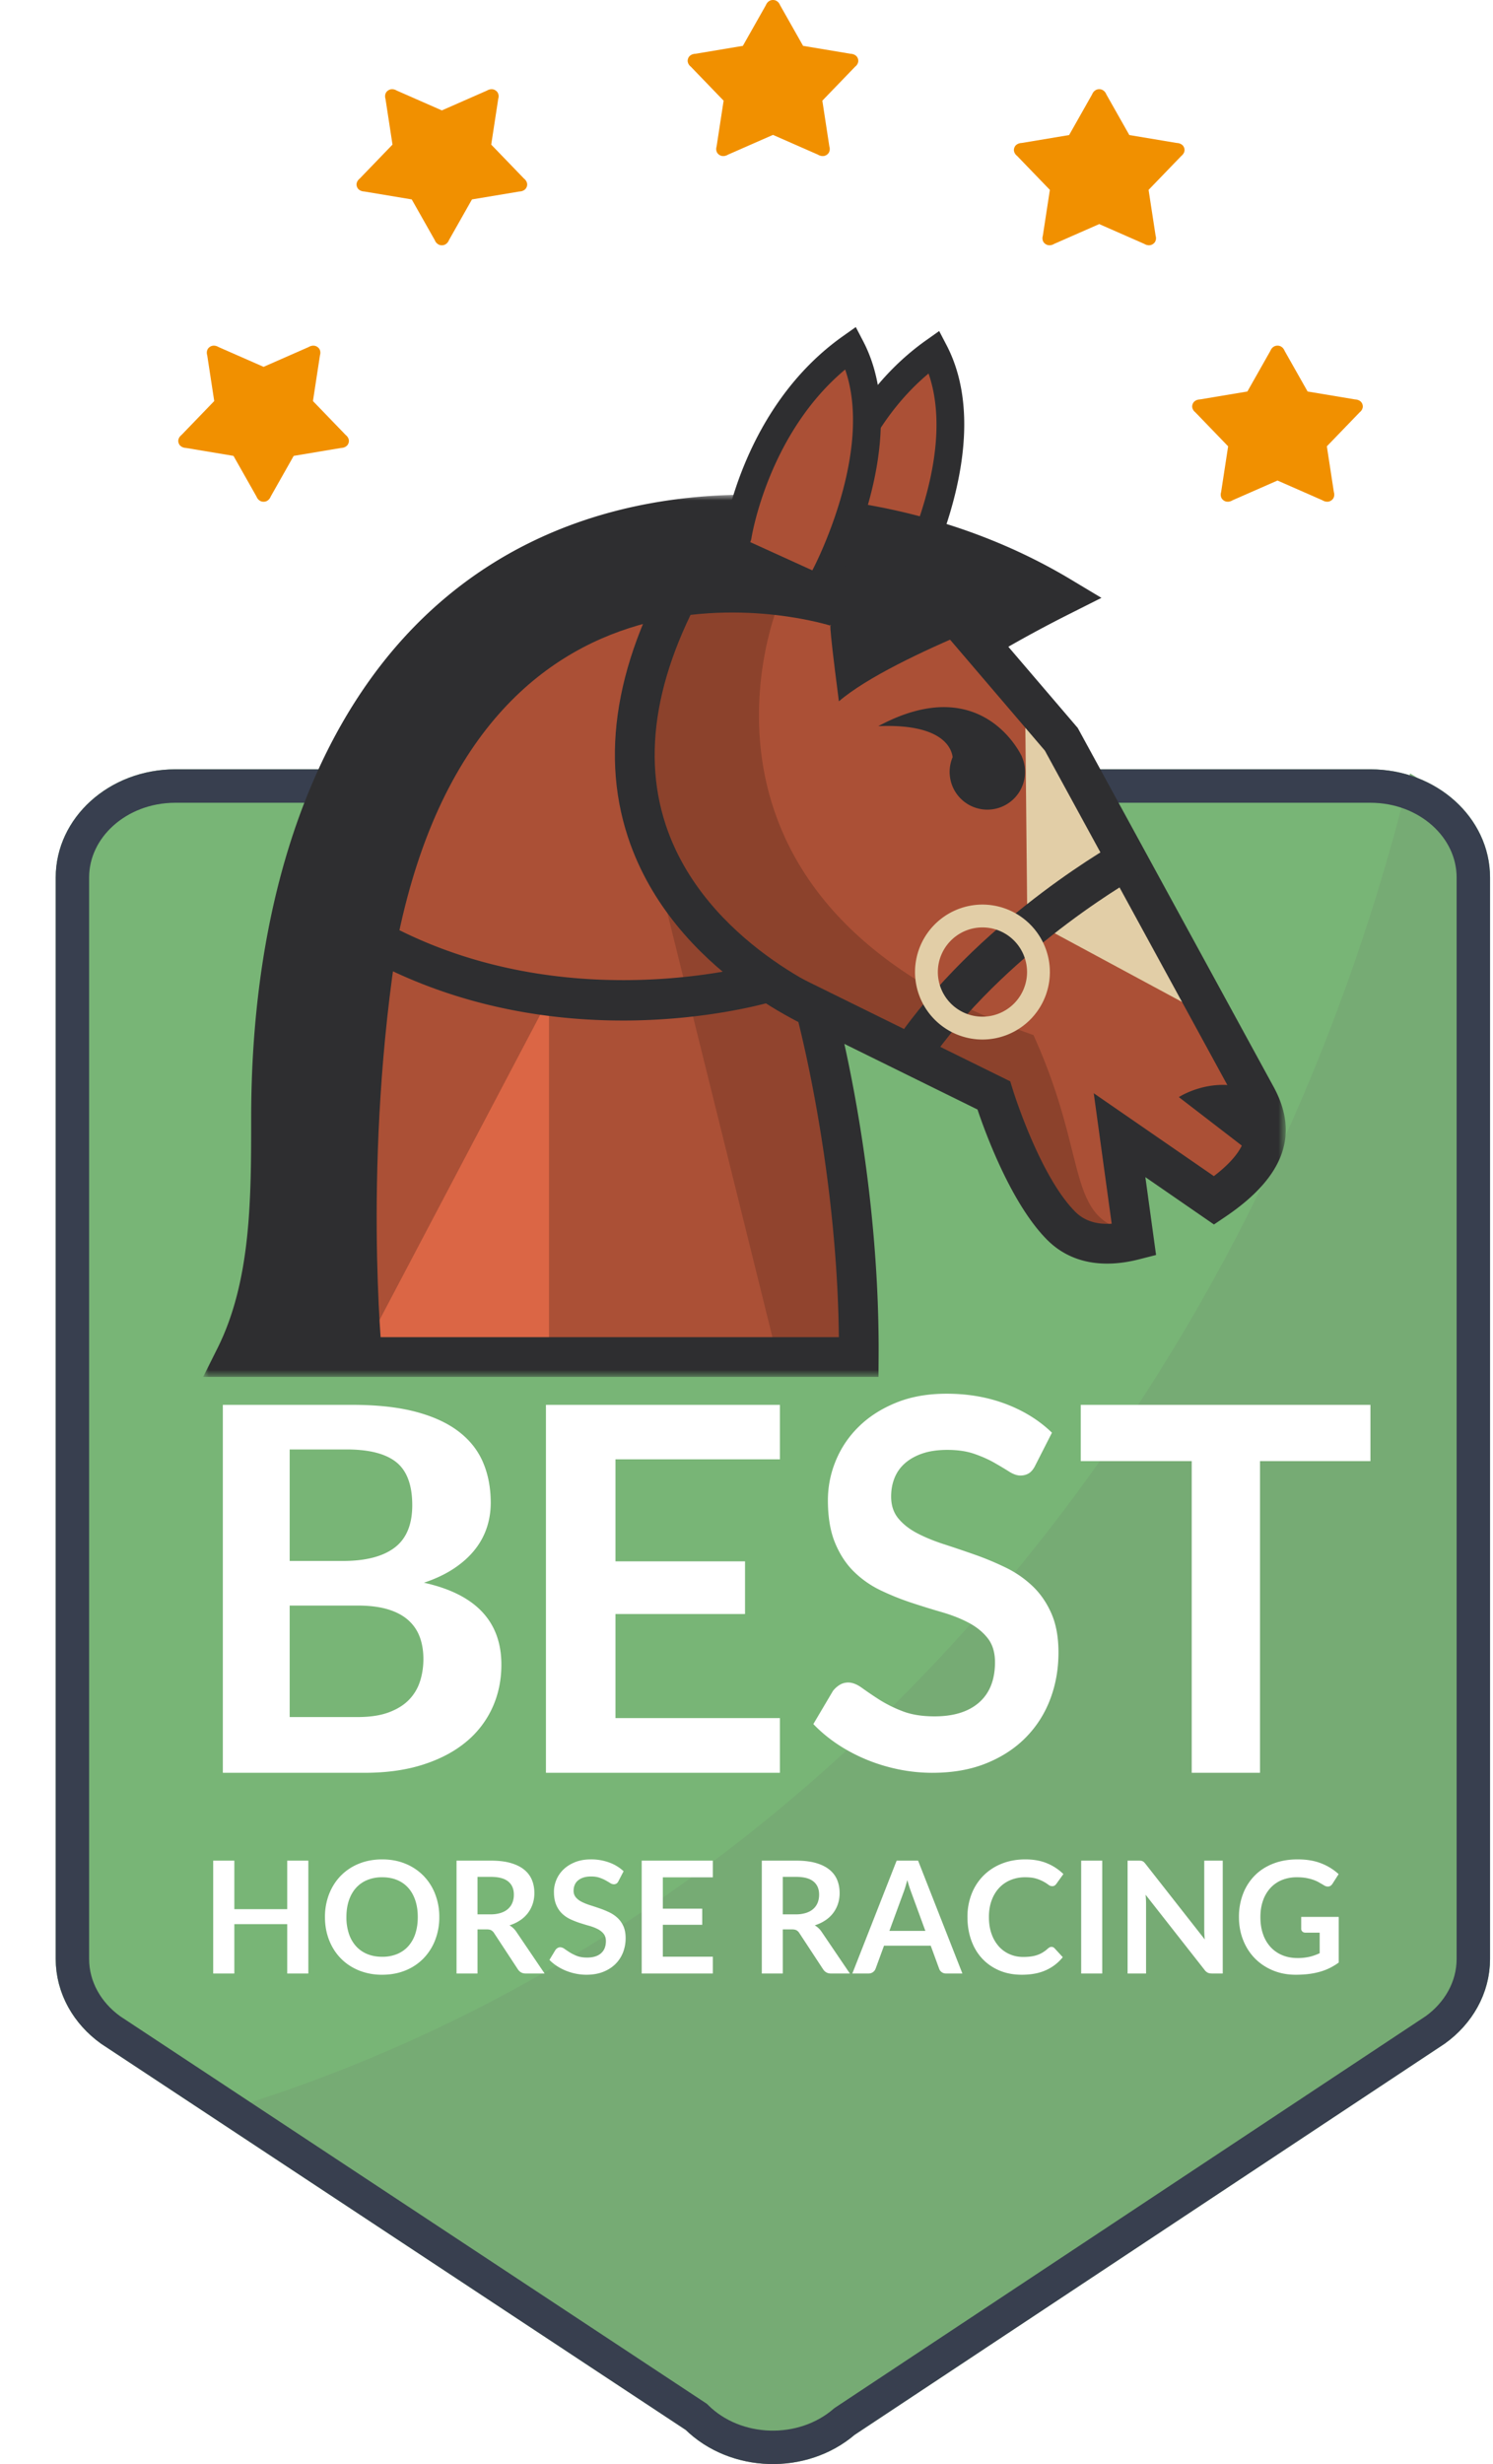 <svg height="221" width="134" xmlns="http://www.w3.org/2000/svg" xmlns:xlink="http://www.w3.org/1999/xlink"><filter id="a" height="124.5%" width="124.1%" x="-12.1%" y="-12.3%"><feOffset dy="7" in="SourceAlpha" result="shadowOffsetOuter1"/><feColorMatrix in="shadowOffsetOuter1" result="shadowMatrixOuter1" values="0 0 0 0 0 0 0 0 0 0 0 0 0 0 0 0 0 0 0.1 0"/><feMerge><feMergeNode in="shadowMatrixOuter1"/><feMergeNode in="SourceGraphic"/></feMerge></filter><mask id="b" fill="#fff"><path d="m0 0h97.167v79.127h-97.167z" fill="#fff" fill-rule="evenodd"/></mask><g fill="none" fill-rule="evenodd"><path d="m76.705 218.377 52.968-35.087c2.473-1.773 4.062-4.518 4.062-7.598v-96.993c0-5.356-4.803-9.699-10.728-9.699h-107.28c-5.923 0-10.727 4.343-10.727 9.7v96.992c0 3.083 1.59 5.83 4.07 7.606l52.471 34.636c4.052 3.908 10.841 4.106 15.164.443z" fill="#78b576"/><path d="m126.553 69.375c2.95 1.62 4.958 4.505 5.102 7.823l.009.384v95.965c0 2.916-1.438 5.527-3.704 7.284l-.315.234-52.407 34.715c-4.172 3.536-10.667 3.436-14.705-.162l-.298-.276-39.667-26.182c51.185-15.613 91.622-61.313 105.92-119.51z" fill="#76ab74"/><path d="m123.007 70.5c2.567 0 4.896.931 6.58 2.454 1.626 1.47 2.648 3.497 2.648 5.745v96.993c0 2.585-1.35 4.875-3.414 6.364l-53.021 35.121c-1.886 1.628-4.328 2.389-6.735 2.319-2.418-.071-4.812-.98-6.578-2.734l-52.565-34.7c-2.07-1.492-3.422-3.782-3.422-6.37v-96.993c0-2.248 1.022-4.275 2.648-5.745 1.684-1.523 4.013-2.454 6.58-2.454z" stroke="#383f4f" stroke-width="3"/><g filter="url(#a)" transform="translate(10.9 15)"><path d="m0 0h111.833v110h-111.833z"/><path d="m66.176 99.71h-55.96s4.99-39.563 8.911-52.395c13.901-27.801 47.049-28.87 65.136-15.83-8.198 3.208-8.107 3.056-8.107 3.056l8.198 9.765 17.465 31.98c1.818 3.296 1.06 6.366-4.46 9.84-.975.612-5.306-5.948-6.59-5.306-1.069.299 1.07 7.841 1.07 7.841l-3.208.414s-.713 2.438-4.277-1.127c-3.564-3.564-6.06-11.704-6.06-11.704l-16.039-7.9s4.031 14.557 3.921 31.366" fill="#ab5036"/><path d="m81.3 60.378-4.271 4.528" fill="#91442e"/><path d="m98.066 69.414-16.766-9.035-.2-19.948z" fill="#e2cea7"/><path d="m48.355 57.295 10.692 43.128 7.129-.713-3.92-31.365-8.556-3.565" fill="#91442e"/><path d="m74.601 45.91c-.098-.79-.884-3.024-6.672-2.782 9.424-5.066 12.902 2.758 12.902 2.758h-.01a3.384 3.384 0 1 1 -6.22.024m20.304 30.488s4.21-2.76 8.358.48c-3.042 1.645-1.297 4.955-1.297 4.955z" fill="#2e2e30"/><path d="m38.375 67.517v32.193h-16.96z" fill="#db6645"/><path d="m59.039 32.006s-11.397 26.714 22.82 38.834c5.346 11.762 2.495 17.108 9.98 17.821-7.557 3.332-9.624-2.495-13.544-12.418-26.02-11.876-38.425-18.765-27.945-45.589z" fill="#8c422c"/><path d="m10.724 99.71s2.7-4.99 2.344-25.662c-.356-20.673 10.336-41.963 26.197-46.645 20.317-7.937 44.998 4.082 44.998 4.082s-14.88 5.138-19.87 9.415c-1.069-8.198-.712-6.772-.712-6.772s-30.98-9.98-38.836 27.801c-3.237 19.96-1.44 37.781-1.44 37.781" fill="#2e2e30"/><path d="m62.79 26.464s1.604-10.87 10.158-16.93c2.667 5.11 1.108 11.815-.444 16.139" fill="#ab5036"/><g fill="#2e2e30"><path d="m62.791 27.711a1.247 1.247 0 0 1 -1.236-1.429c.07-.465 1.785-11.47 10.672-17.766l1.166-.826.661 1.267c2.828 5.42 1.356 12.31-.376 17.138a1.247 1.247 0 1 1 -2.348-.843c2.38-6.636 2.06-11.012 1.109-13.752-6.939 5.794-8.4 15.05-8.415 15.148a1.248 1.248 0 0 1 -1.233 1.063"/><path d="m5.593 75.563h51.464c-.169-15.602-3.814-28.97-3.853-29.109l-1.058-3.828 20.293 9.993.226.736c.024.078 2.41 7.763 5.616 10.968.796.796 1.89 1.153 3.262 1.066l-1.61-11.703 10.781 7.435c3.685-2.818 3.091-4.744 2.21-6.34l-17.378-31.825-8.709-10.184 1.755-1.096c.09-.057 1.763-1.099 4.566-2.604-7.131-3.613-15.4-5.509-24.116-5.509-13.526 0-24.026 5.1-31.208 15.159-6.516 9.124-9.96 22-9.96 37.236 0 6.626 0 13.449-2.28 19.604zm55.02 3.564h-60.613l1.29-2.579c3.019-6.04 3.019-13.436 3.019-20.589 0-15.983 3.674-29.575 10.623-39.307 7.779-10.894 19.574-16.652 34.109-16.652 10.553 0 20.513 2.625 28.805 7.591l2.779 1.665-2.894 1.456a115.454 115.454 0 0 0 -5.463 2.93l6.228 7.281.089.163 17.465 31.98c2.379 4.314.966 8.147-4.32 11.711l-1.008.68-6.156-4.246.96 6.982-1.541.393c-3.38.86-6.224.258-8.225-1.743-3.21-3.21-5.529-9.525-6.261-11.698l-11.949-5.885c1.203 5.438 3.153 16.145 3.075 28.097z" mask="url(#b)" transform="translate(7.333 22.365)"/><path d="m72.966 72.598-2.887-2.09c7.633-10.542 19.342-17.002 19.837-17.272l1.707 3.129-.853-1.565.854 1.565c-.115.062-11.509 6.36-18.658 16.233m-9.93-1.879c-.55-.214-13.528-5.375-17.574-17.633-2.628-7.96-.842-16.937 5.306-26.682l3.014 1.902c-5.552 8.8-7.213 16.762-4.936 23.663 3.525 10.678 15.36 15.38 15.48 15.427z"/></g><path d="m55.305 26.108s1.604-10.871 10.158-16.93c4.277 8.197-2.317 20.494-2.317 20.494" fill="#ab5036"/><path d="m63.146 30.92a1.248 1.248 0 0 1 -1.1-1.836c.06-.111 5.514-10.463 2.909-17.942-6.94 5.795-8.402 15.051-8.416 15.15a1.248 1.248 0 0 1 -2.468-.366c.068-.465 1.784-11.471 10.671-17.766l1.166-.827.661 1.267c4.53 8.683-2.041 21.136-2.323 21.662-.225.42-.656.658-1.1.658m-18.158 38.61c-7.574 0-17.267-1.571-26.385-7.67l1.981-2.963c16.985 11.36 36.853 5.512 37.052 5.452l1.042 3.409c-.442.135-5.962 1.773-13.69 1.773" fill="#2e2e30"/><path d="m77.277 61.179a4.007 4.007 0 0 0 -4.003 4.003 4.008 4.008 0 0 0 4.003 4.003 4.008 4.008 0 0 0 4.003-4.003 4.007 4.007 0 0 0 -4.003-4.003m0 10.055a6.059 6.059 0 0 1 -6.052-6.052 6.059 6.059 0 0 1 6.052-6.052 6.059 6.059 0 0 1 6.052 6.052 6.059 6.059 0 0 1 -6.052 6.052" fill="#e2cea7"/></g><path d="m117.36 35.113 4.257.711s.51-.01.664.432c.155.441-.255.73-.255.73l-2.938 3.044.63 4.106s.169.461-.22.74c-.387.28-.8-.004-.8-.004l-4.04-1.774-4.04 1.774s-.413.285-.8.005c-.389-.28-.22-.74-.22-.74l.63-4.107-2.938-3.044s-.41-.289-.255-.73.663-.432.663-.432l4.258-.711 2.064-3.647s.153-.466.638-.466.638.466.638.466zm-16-23 4.257.711s.51-.01.664.432c.155.441-.255.73-.255.73l-2.938 3.044.63 4.106s.169.461-.22.74c-.387.28-.8-.004-.8-.004l-4.04-1.774-4.04 1.774s-.413.285-.8.005c-.389-.28-.22-.74-.22-.74l.63-4.107-2.938-3.044s-.41-.289-.255-.73.663-.432.663-.432l4.258-.711 2.064-3.647s.153-.466.638-.466.638.466.638.466zm-34.686-8-4.257.711s-.509-.01-.664.432c-.155.441.255.73.255.73l2.938 3.044-.63 4.106s-.169.461.22.74c.387.28.8-.004.8-.004l4.04-1.774 4.04 1.774s.413.285.8.005c.389-.28.22-.74.22-.74l-.63-4.107 2.938-3.044s.41-.289.255-.73-.663-.432-.663-.432l-4.258-.711-2.064-3.647s-.153-.466-.638-.466-.638.466-.638.466zm-24.314 13.774 4.257-.711s.51.01.664-.432c.155-.441-.255-.73-.255-.73l-2.938-3.044.63-4.106s.169-.461-.22-.74c-.387-.28-.8.004-.8.004l-4.04 1.774-4.04-1.774s-.413-.285-.8-.005c-.389.28-.22.74-.22.74l.63 4.107-2.938 3.044s-.41.289-.255.73.663.432.663.432l4.258.711 2.064 3.647s.153.466.638.466.638-.466.638-.466zm-16 23 4.257-.711s.51.01.664-.432c.155-.441-.255-.73-.255-.73l-2.938-3.044.63-4.106s.169-.461-.22-.74c-.387-.28-.8.004-.8.004l-4.04 1.774-4.04-1.774s-.413-.285-.8-.005c-.389.28-.22.74-.22.74l.63 4.107-2.938 3.044s-.41.289-.255.73.663.432.663.432l4.258.711 2.064 3.647s.153.466.638.466.638-.466.638-.466z" fill="#f19000"/><path d="m21.032 177v-4.424h4.746v4.424h1.897v-10.122h-1.897v4.354h-4.746v-4.354h-1.897v10.122zm13.272.112c.765 0 1.463-.13 2.093-.388a4.723 4.723 0 0 0 1.617-1.082 4.884 4.884 0 0 0 1.043-1.642 5.61 5.61 0 0 0 .371-2.061 5.61 5.61 0 0 0 -.371-2.061 4.846 4.846 0 0 0 -1.043-1.638 4.79 4.79 0 0 0 -1.617-1.082c-.63-.261-1.328-.392-2.093-.392s-1.464.13-2.097.389a4.752 4.752 0 0 0 -1.623 1.081c-.45.462-.8 1.01-1.047 1.642a5.61 5.61 0 0 0 -.371 2.061c0 .742.124 1.43.371 2.061.247.633.596 1.18 1.047 1.642.45.462.991.822 1.623 1.082a5.481 5.481 0 0 0 2.097.388zm0-1.61c-.495 0-.94-.082-1.337-.245a2.773 2.773 0 0 1 -1.011-.703 3.138 3.138 0 0 1 -.641-1.12 4.645 4.645 0 0 1 -.224-1.495c0-.555.075-1.053.224-1.494.15-.441.363-.816.64-1.124a2.753 2.753 0 0 1 1.012-.707 3.482 3.482 0 0 1 1.337-.245c.495 0 .94.082 1.334.245s.729.399 1.004.707.486.683.633 1.124c.148.44.221.939.221 1.494s-.074 1.054-.22 1.495a3.125 3.125 0 0 1 -.634 1.12c-.275.305-.61.54-1.005.703a3.456 3.456 0 0 1 -1.333.245zm8.554 1.498v-3.955h.805c.187 0 .328.026.424.077a.747.747 0 0 1 .262.259l2.128 3.241c.08.121.176.215.29.28a.827.827 0 0 0 .417.098h1.694l-2.534-3.738a1.866 1.866 0 0 0 -.616-.581 3.67 3.67 0 0 0 .948-.448 2.796 2.796 0 0 0 1.134-1.477c.1-.303.151-.625.151-.966 0-.43-.073-.822-.22-1.18a2.31 2.31 0 0 0 -.694-.92c-.314-.257-.718-.456-1.21-.599-.493-.142-1.084-.213-1.775-.213h-3.087v10.122zm1.176-5.306h-1.176v-3.36h1.204c.695 0 1.212.138 1.55.413.339.275.508.67.508 1.183 0 .257-.042.492-.126.707s-.211.4-.382.556c-.17.157-.387.28-.65.368a2.914 2.914 0 0 1 -.928.133zm8.603 5.418c.56 0 1.057-.085 1.491-.255s.801-.404 1.102-.7c.302-.297.53-.645.687-1.044a3.49 3.49 0 0 0 .234-1.284c0-.42-.067-.777-.2-1.071a2.284 2.284 0 0 0 -.528-.746 2.972 2.972 0 0 0 -.749-.504 8.258 8.258 0 0 0 -.858-.35c-.291-.1-.577-.194-.857-.283a4.905 4.905 0 0 1 -.749-.301 1.666 1.666 0 0 1 -.529-.406.895.895 0 0 1 -.199-.595c0-.187.033-.358.098-.514.065-.157.165-.291.297-.403.133-.112.297-.2.49-.263.194-.063.422-.094.683-.094.29 0 .54.036.753.108.212.073.397.153.556.242s.296.17.413.242a.614.614 0 0 0 .315.108.449.449 0 0 0 .241-.063.52.52 0 0 0 .179-.217l.462-.889a3.73 3.73 0 0 0 -1.288-.784 4.722 4.722 0 0 0 -1.652-.28c-.527 0-.996.082-1.407.245-.41.163-.757.38-1.04.651a2.76 2.76 0 0 0 -.644.931c-.147.35-.22.71-.22 1.078 0 .462.066.85.2 1.166.133.315.309.577.528.787.22.21.469.38.749.511.28.13.565.243.854.336.29.093.574.18.854.259.28.08.53.176.749.29.22.115.395.256.529.424.133.168.199.385.199.651 0 .476-.147.841-.441 1.095-.294.255-.71.382-1.246.382-.35 0-.65-.048-.9-.143a3.68 3.68 0 0 1 -.65-.319 11.431 11.431 0 0 1 -.48-.319.668.668 0 0 0 -.378-.143.453.453 0 0 0 -.241.066.697.697 0 0 0 -.186.165l-.546.903c.196.2.419.383.669.546s.517.303.804.42c.288.117.587.207.9.27s.63.094.952.094zm11.34-.112v-1.505h-4.487v-2.863h3.535v-1.449h-3.535v-2.807h4.487v-1.498h-6.384v10.122zm6.279 0v-3.955h.805c.187 0 .328.026.423.077a.747.747 0 0 1 .263.259l2.128 3.241c.08.121.176.215.29.28a.827.827 0 0 0 .417.098h1.694l-2.534-3.738a1.866 1.866 0 0 0 -.616-.581 3.67 3.67 0 0 0 .948-.448 2.796 2.796 0 0 0 1.134-1.477c.1-.303.151-.625.151-.966 0-.43-.073-.822-.22-1.18a2.31 2.31 0 0 0 -.694-.92c-.314-.257-.718-.456-1.21-.599-.493-.142-1.084-.213-1.775-.213h-3.087v10.122zm1.176-5.306h-1.176v-3.36h1.204c.695 0 1.212.138 1.55.413.339.275.508.67.508 1.183 0 .257-.042.492-.126.707s-.211.4-.382.556c-.17.157-.387.28-.65.368a2.914 2.914 0 0 1 -.928.133zm6.531 5.306a.663.663 0 0 0 .623-.427l.756-2.065h4.193l.756 2.065a.636.636 0 0 0 .63.427h1.456l-3.976-10.122h-1.925l-3.976 10.122zm5.089-3.822h-3.227l1.232-3.353c.06-.154.123-.334.186-.539s.127-.427.192-.665a12.881 12.881 0 0 0 .385 1.19zm8.659 3.934c.84 0 1.56-.135 2.16-.406.6-.27 1.104-.66 1.515-1.169l-.742-.805a.37.37 0 0 0 -.434-.08.664.664 0 0 0 -.147.101c-.154.14-.31.258-.466.354a2.548 2.548 0 0 1 -.496.234c-.175.06-.367.105-.575.133-.207.028-.44.042-.696.042-.43 0-.83-.08-1.204-.242a2.795 2.795 0 0 1 -.973-.696 3.34 3.34 0 0 1 -.654-1.12c-.161-.443-.242-.95-.242-1.519 0-.55.08-1.046.242-1.487.16-.441.385-.816.672-1.124.286-.308.63-.545 1.028-.71a3.39 3.39 0 0 1 1.313-.249c.406 0 .74.042 1.004.126a3.48 3.48 0 0 1 1.082.546.55.55 0 0 0 .329.126.407.407 0 0 0 .241-.063.572.572 0 0 0 .144-.147l.63-.875a4.605 4.605 0 0 0 -1.445-.956c-.563-.24-1.22-.36-1.971-.36-.77 0-1.474.127-2.11.382a4.816 4.816 0 0 0 -1.642 1.067 4.788 4.788 0 0 0 -1.064 1.635 5.596 5.596 0 0 0 -.378 2.089c0 .751.113 1.444.34 2.079.226.635.551 1.18.976 1.638.425.457.937.814 1.537 1.071s1.275.385 2.026.385zm7.217-.112v-10.122h-1.89v10.122zm3.934 0v-6.216a8.52 8.52 0 0 0 -.042-.847l5.292 6.741a.826.826 0 0 0 .287.252c.098.047.222.07.371.07h.973v-10.122h-1.659v6.153c0 .135.004.281.01.438.008.156.02.316.039.479l-5.313-6.769a1.459 1.459 0 0 0 -.14-.157.505.505 0 0 0 -.13-.091.492.492 0 0 0 -.15-.043 1.741 1.741 0 0 0 -.21-.01h-.987v10.122zm13.426.112c.415 0 .803-.022 1.162-.066a6.81 6.81 0 0 0 1.011-.2c.316-.089.612-.202.89-.34.277-.137.544-.3.801-.486v-4.095h-3.367v1.064c0 .098.035.18.105.249.07.067.166.101.287.101h1.267v1.841a4.673 4.673 0 0 1 -.9.319 4.711 4.711 0 0 1 -1.109.115c-.48 0-.924-.083-1.33-.249a2.956 2.956 0 0 1 -1.05-.717 3.267 3.267 0 0 1 -.686-1.151c-.163-.456-.245-.975-.245-1.558 0-.541.077-1.031.231-1.47a3.25 3.25 0 0 1 .658-1.127 2.866 2.866 0 0 1 1.032-.721 3.494 3.494 0 0 1 1.355-.252c.308 0 .58.021.816.063.235.042.448.096.637.161s.361.142.518.231c.156.089.309.177.458.266a.635.635 0 0 0 .343.112c.177 0 .32-.086.427-.259l.546-.854a4.948 4.948 0 0 0 -1.536-.956c-.605-.245-1.32-.367-2.146-.367-.807 0-1.535.126-2.184.378s-1.2.607-1.655 1.064a4.722 4.722 0 0 0 -1.054 1.638 5.717 5.717 0 0 0 -.371 2.093c0 .751.127 1.444.382 2.079.254.635.607 1.18 1.06 1.638.453.457.99.814 1.61 1.071s1.3.385 2.037.385zm-83.555-18.112c1.96 0 3.7-.243 5.224-.73s2.806-1.16 3.848-2.02a8.579 8.579 0 0 0 2.379-3.07c.544-1.186.816-2.48.816-3.88 0-3.879-2.317-6.328-6.95-7.348 1.042-.35 1.94-.776 2.694-1.278s1.376-1.06 1.866-1.677a6.394 6.394 0 0 0 1.084-1.986c.233-.707.35-1.449.35-2.225 0-1.354-.233-2.57-.7-3.651-.466-1.08-1.2-2-2.204-2.762-1.002-.76-2.285-1.346-3.848-1.757-1.562-.41-3.447-.616-5.655-.616h-11.637v33zm-1.946-19h-4.787v-10h5.121c2.02 0 3.504.383 4.454 1.148.95.766 1.425 2.05 1.425 3.852 0 1.738-.527 3.006-1.581 3.804-1.054.797-2.598 1.196-4.632 1.196zm1.314 14h-6.101v-10h6.078c1.058 0 1.96.11 2.704.33.745.22 1.356.539 1.833.955.476.417.826.92 1.05 1.51.223.59.335 1.254.335 1.993 0 .707-.1 1.376-.302 2.004a4.185 4.185 0 0 1 -.983 1.651c-.454.472-1.058.85-1.81 1.132-.752.283-1.687.425-2.804.425zm37.899 5v-4.907h-14.76v-9.334h11.628v-4.724h-11.628v-9.151h14.76v-4.884h-21v33zm13.696 0c1.801 0 3.4-.28 4.796-.84s2.579-1.326 3.547-2.3a9.759 9.759 0 0 0 2.207-3.428c.503-1.31.754-2.718.754-4.22 0-1.381-.214-2.554-.642-3.52-.428-.967-.994-1.783-1.7-2.45a9.55 9.55 0 0 0 -2.41-1.657c-.9-.437-1.82-.82-2.758-1.15s-1.857-.64-2.758-.932c-.9-.291-1.704-.62-2.41-.989-.705-.368-1.272-.813-1.7-1.334s-.641-1.173-.641-1.955c0-.614.105-1.177.315-1.691s.529-.955.957-1.323.953-.656 1.576-.863 1.355-.31 2.196-.31c.93 0 1.737.119 2.42.356.683.238 1.28.503 1.79.794s.954.556 1.329.794c.375.237.713.356 1.013.356s.56-.069.777-.207c.218-.138.41-.375.574-.713l1.487-2.921c-1.141-1.105-2.522-1.963-4.144-2.577-1.621-.613-3.392-.92-5.314-.92-1.696 0-3.205.268-4.526.805s-2.436 1.25-3.344 2.14a9.077 9.077 0 0 0 -2.072 3.06 9.235 9.235 0 0 0 -.709 3.542c0 1.518.214 2.795.642 3.83s.994 1.898 1.7 2.588a8.894 8.894 0 0 0 2.41 1.68c.9.429 1.816.797 2.747 1.103.93.307 1.846.59 2.747.851.9.261 1.704.58 2.41.955.705.376 1.271.84 1.7 1.392.427.552.641 1.265.641 2.14 0 1.564-.473 2.764-1.419 3.6-.945.835-2.281 1.253-4.008 1.253-1.126 0-2.09-.157-2.893-.471a11.734 11.734 0 0 1 -2.095-1.047 36.72 36.72 0 0 1 -1.542-1.047c-.435-.314-.84-.471-1.216-.471-.285 0-.544.072-.777.218a2.258 2.258 0 0 0 -.597.54l-1.756 2.969c.63.66 1.347 1.258 2.15 1.795.804.536 1.667.996 2.59 1.38.923.383 1.888.678 2.894.885a15.15 15.15 0 0 0 3.062.311zm29.392 0v-27.956h9.912v-5.044h-26v5.044h9.958v27.956z" fill="#fff" fill-rule="nonzero"/></g></svg>